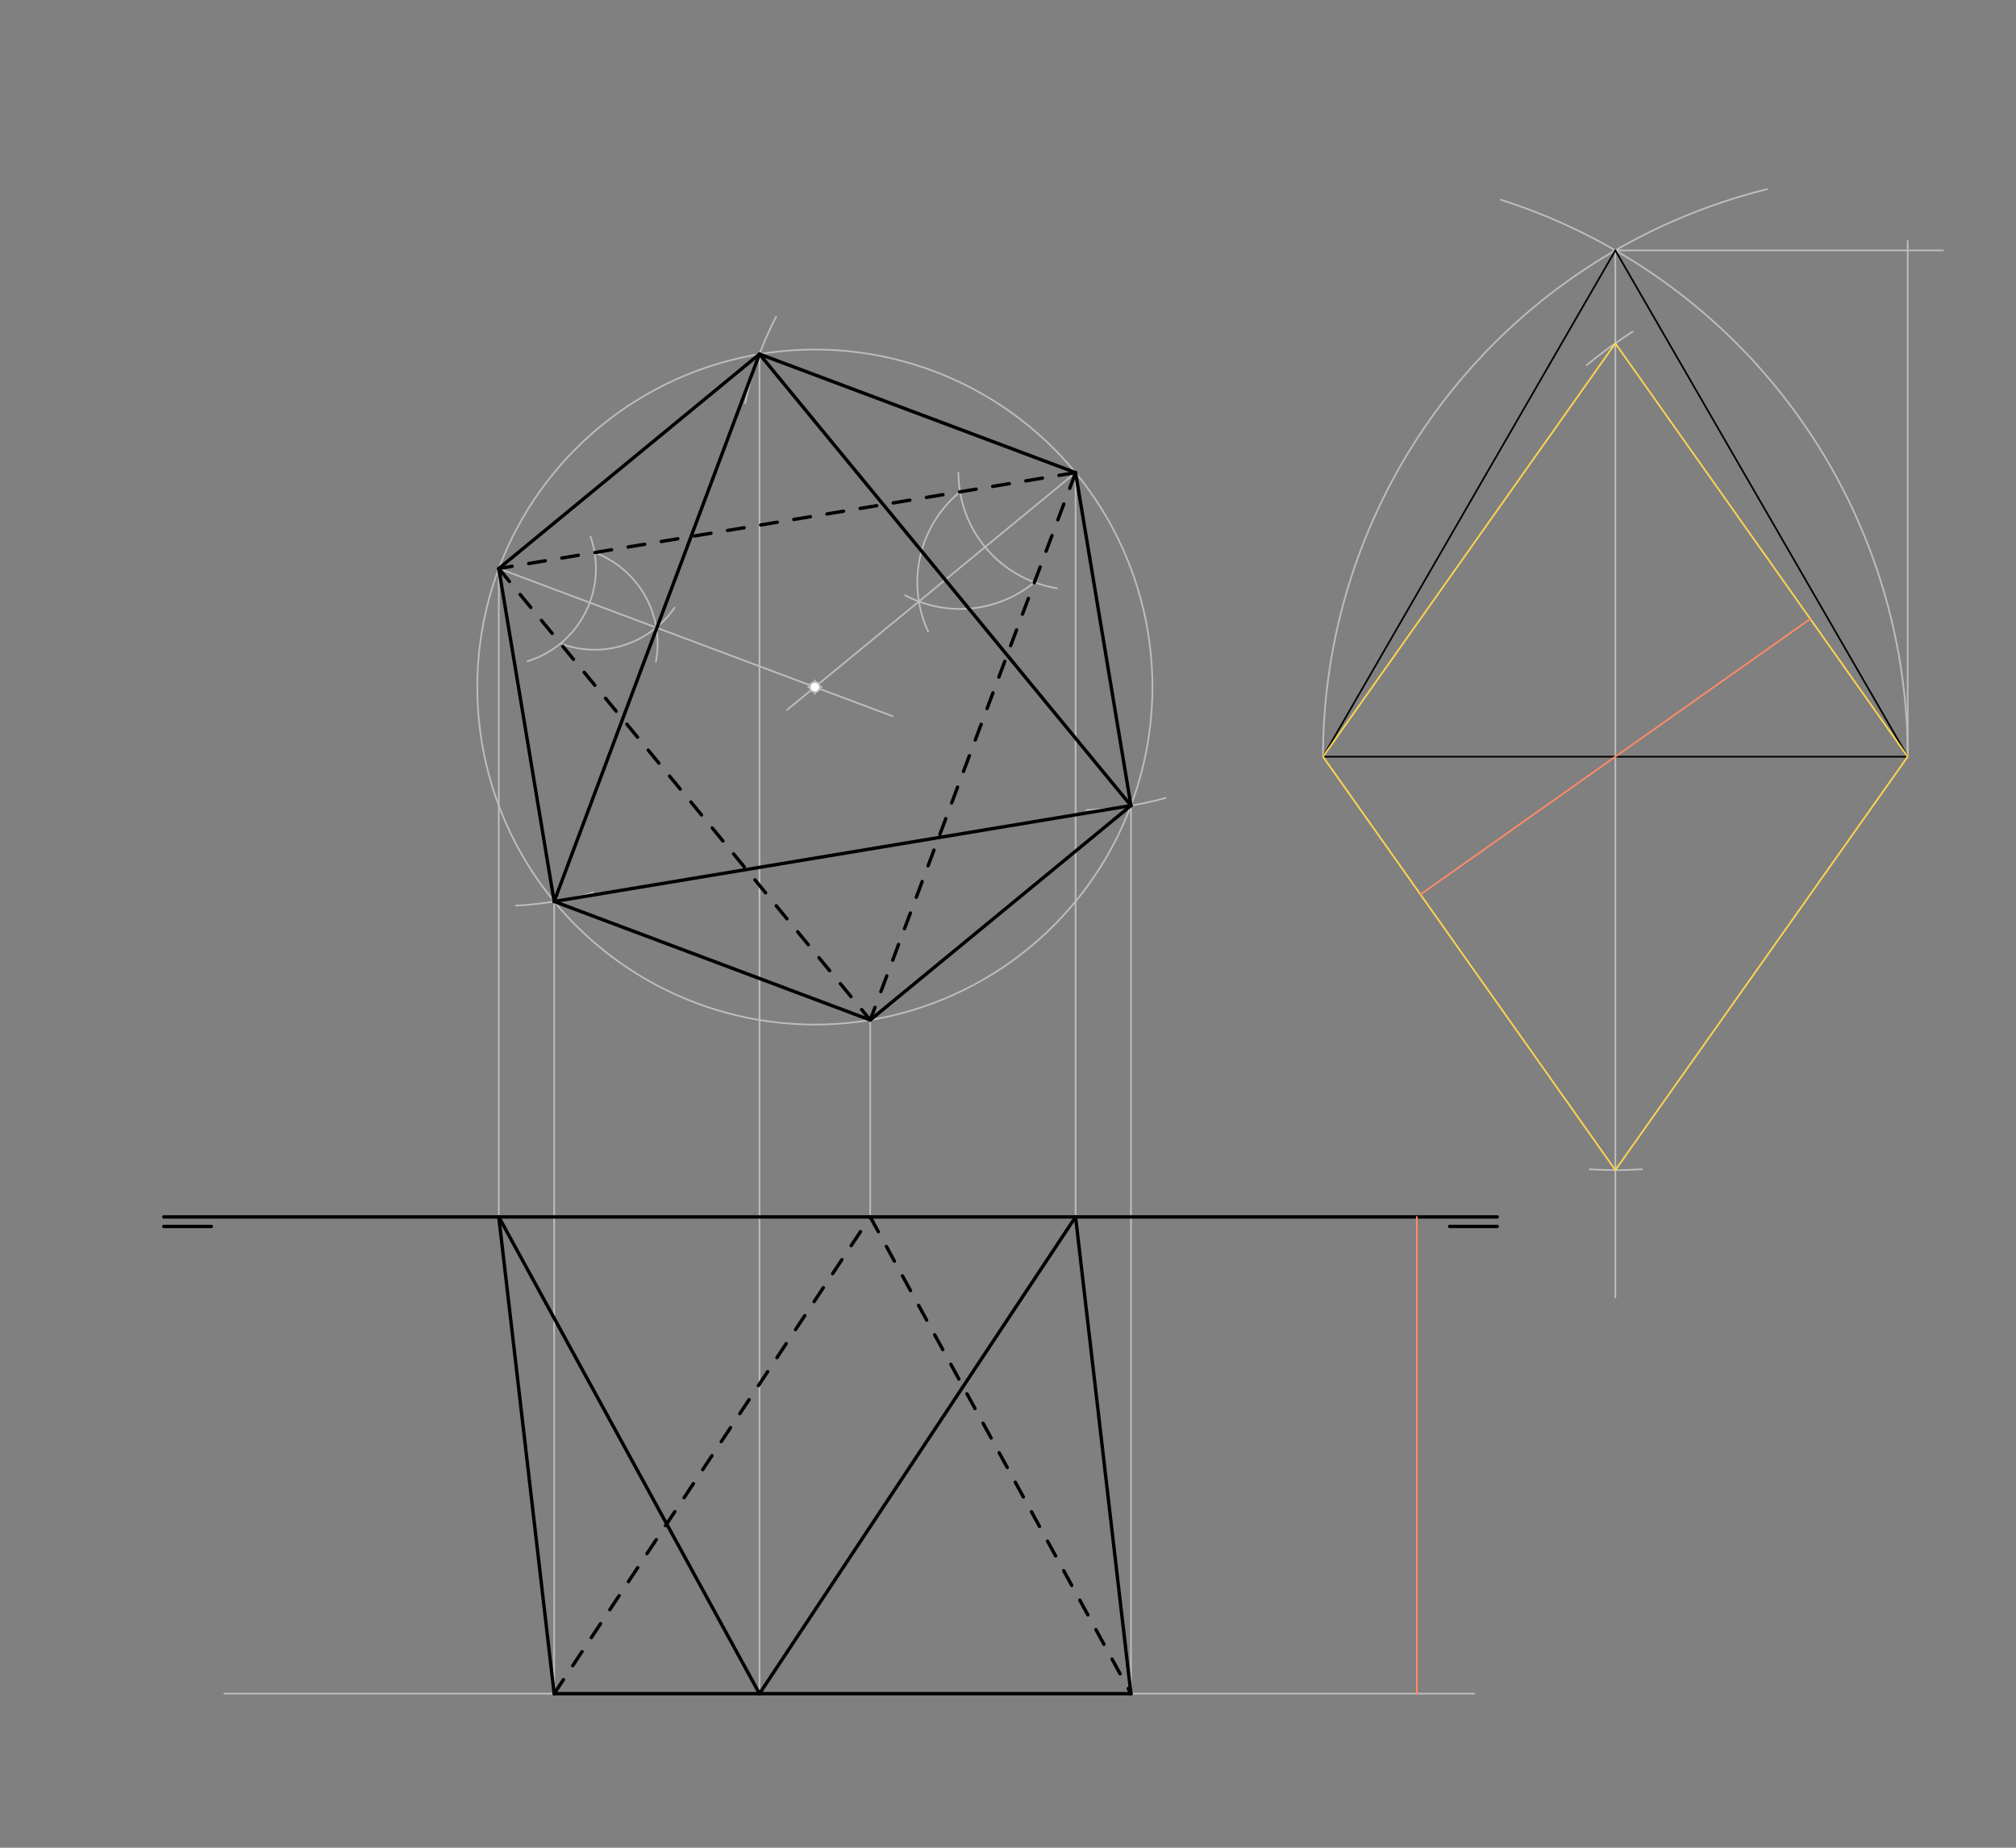 <svg xmlns="http://www.w3.org/2000/svg" class="svg--816" height="100%" preserveAspectRatio="xMidYMid meet" viewBox="0 0 1200 1100" width="100%"><rect x="0" y="0" width="1200" height="1100" fill="#808080" stroke="none"/><defs><marker id="marker-arrow" markerHeight="16" markerUnits="userSpaceOnUse" markerWidth="24" orient="auto-start-reverse" refX="24" refY="4" viewBox="0 0 24 8"><path d="M 0 0 L 24 4 L 0 8 z" stroke="inherit"></path></marker></defs><g class="aux-layer--949"><g class="element--733"><path d="M 351.5 319.469 A 57.81 57.81 0 0 1 313.952 393.695" fill="none" stroke="#BDBDBD" stroke-dasharray="none" stroke-linecap="round" stroke-width="1"></path></g><g class="element--733"><path d="M 353.925 328.975 A 57.81 57.81 0 0 1 390.423 393.865" fill="none" stroke="#BDBDBD" stroke-dasharray="none" stroke-linecap="round" stroke-width="1"></path></g><g class="element--733"><path d="M 333.624 383.103 A 57.81 57.81 0 0 0 401.518 361.791" fill="none" stroke="#BDBDBD" stroke-dasharray="none" stroke-linecap="round" stroke-width="1"></path></g><g class="element--733"><path d="M 570.5 281.469 A 69.718 69.718 0 0 0 629.222 350.212" fill="none" stroke="#BDBDBD" stroke-dasharray="none" stroke-linecap="round" stroke-width="1"></path></g><g class="element--733"><path d="M 571.444 292.803 A 69.718 69.718 0 0 0 552.501 376.004" fill="none" stroke="#BDBDBD" stroke-dasharray="none" stroke-linecap="round" stroke-width="1"></path></g><g class="element--733"><path d="M 615.735 346.645 A 69.718 69.718 0 0 1 538.781 354.396" fill="none" stroke="#BDBDBD" stroke-dasharray="none" stroke-linecap="round" stroke-width="1"></path></g><g class="element--733"><line stroke="#BDBDBD" stroke-dasharray="none" stroke-linecap="round" stroke-width="1" x1="296.897" x2="531.288" y1="338.458" y2="426.367"></line></g><g class="element--733"><line stroke="#BDBDBD" stroke-dasharray="none" stroke-linecap="round" stroke-width="1" x1="640.218" x2="468.471" y1="281.367" y2="422.649"></line></g><g class="element--733"><g class="center--a87"><line x1="481.038" y1="409.02" x2="489.038" y2="409.02" stroke="#BDBDBD" stroke-width="1" stroke-linecap="round"></line><line x1="485.038" y1="405.02" x2="485.038" y2="413.02" stroke="#BDBDBD" stroke-width="1" stroke-linecap="round"></line><circle class="hit--87b" cx="485.038" cy="409.02" r="4" stroke="none" fill="transparent"></circle></g><circle cx="485.038" cy="409.02" fill="none" r="200.938" stroke="#BDBDBD" stroke-dasharray="none" stroke-width="1"></circle></g><g class="element--733"><path d="M 462.014 188.527 A 200.938 200.938 0 0 0 443.592 239.961" fill="none" stroke="#BDBDBD" stroke-dasharray="none" stroke-linecap="round" stroke-width="1"></path></g><g class="element--733"><path d="M 693.764 475.039 A 200.938 200.938 0 0 1 646.652 482.202" fill="none" stroke="#BDBDBD" stroke-dasharray="none" stroke-linecap="round" stroke-width="1"></path></g><g class="element--733"><path d="M 307.039 539.14 A 200.938 200.938 0 0 0 352.939 531.423" fill="none" stroke="#BDBDBD" stroke-dasharray="none" stroke-linecap="round" stroke-width="1"></path></g><g class="element--733"><line stroke="#BDBDBD" stroke-dasharray="none" stroke-linecap="round" stroke-width="1" x1="296.897" x2="296.897" y1="338.458" y2="724.469"></line></g><g class="element--733"><line stroke="#BDBDBD" stroke-dasharray="none" stroke-linecap="round" stroke-width="1" x1="517.999" x2="517.999" y1="607.236" y2="724.469"></line></g><g class="element--733"><line stroke="#BDBDBD" stroke-dasharray="none" stroke-linecap="round" stroke-width="1" x1="640.218" x2="640.218" y1="281.367" y2="724.469"></line></g><g class="element--733"><path d="M 787.5 450.469 A 348.035 348.035 0 0 1 1051.803 112.657" fill="none" stroke="#BDBDBD" stroke-dasharray="none" stroke-linecap="round" stroke-width="1"></path></g><g class="element--733"><path d="M 1135.535 450.469 A 348.035 348.035 0 0 0 893.448 118.952" fill="none" stroke="#BDBDBD" stroke-dasharray="none" stroke-linecap="round" stroke-width="1"></path></g><g class="element--733"><line stroke="#BDBDBD" stroke-dasharray="none" stroke-linecap="round" stroke-width="1" x1="961.517" x2="961.517" y1="149.062" y2="450.469"></line></g><g class="element--733"><line stroke="#BDBDBD" stroke-dasharray="none" stroke-linecap="round" stroke-width="1" x1="961.517" x2="1156.5" y1="149.062" y2="149.062"></line></g><g class="element--733"><line stroke="#BDBDBD" stroke-dasharray="none" stroke-linecap="round" stroke-width="1" x1="1135.535" x2="1135.535" y1="450.469" y2="143.469"></line></g><g class="element--733"><path d="M 944.483 217.348 A 301.407 301.407 0 0 1 971.771 197.432" fill="none" stroke="#BDBDBD" stroke-dasharray="none" stroke-linecap="round" stroke-width="1"></path></g><g class="element--733"><line stroke="#BDBDBD" stroke-dasharray="none" stroke-linecap="round" stroke-width="1" x1="961.517" x2="961.517" y1="450.469" y2="772.469"></line></g><g class="element--733"><path d="M 946.212 696.09 A 246.098 246.098 0 0 0 977.345 696.057" fill="none" stroke="#BDBDBD" stroke-dasharray="none" stroke-linecap="round" stroke-width="1"></path></g><g class="element--733"><line stroke="#BDBDBD" stroke-dasharray="none" stroke-linecap="round" stroke-width="1" x1="877.5" x2="133.5" y1="1008.273" y2="1008.273"></line></g><g class="element--733"><line stroke="#BDBDBD" stroke-dasharray="none" stroke-linecap="round" stroke-width="1" x1="452.077" x2="452.077" y1="210.804" y2="1008.273"></line></g><g class="element--733"><line stroke="#BDBDBD" stroke-dasharray="none" stroke-linecap="round" stroke-width="1" x1="329.859" x2="329.859" y1="536.674" y2="1008.273"></line></g><g class="element--733"><line stroke="#BDBDBD" stroke-dasharray="none" stroke-linecap="round" stroke-width="1" x1="673.179" x2="673.179" y1="479.583" y2="1008.273"></line></g><g class="element--733"><circle cx="485.038" cy="409.02" r="3" stroke="#BDBDBD" stroke-width="1" fill="#ffffff"></circle>}</g></g><g class="main-layer--75a"><g class="element--733"><line stroke="#000000" stroke-dasharray="none" stroke-linecap="round" stroke-width="2" x1="97.5" x2="891.201" y1="724.469" y2="724.469"></line></g><g class="element--733"><line stroke="#000000" stroke-dasharray="none" stroke-linecap="round" stroke-width="2" x1="97.5" x2="125.846" y1="730.138" y2="730.138"></line></g><g class="element--733"><line stroke="#000000" stroke-dasharray="none" stroke-linecap="round" stroke-width="2" x1="891.201" x2="862.854" y1="730.138" y2="730.138"></line></g><g class="element--733"><line stroke="#000000" stroke-dasharray="10" stroke-linecap="round" stroke-width="2" x1="296.897" x2="517.999" y1="338.458" y2="607.236"></line></g><g class="element--733"><line stroke="#000000" stroke-dasharray="10" stroke-linecap="round" stroke-width="2" x1="640.218" x2="296.897" y1="281.367" y2="338.458"></line></g><g class="element--733"><line stroke="#000000" stroke-dasharray="10" stroke-linecap="round" stroke-width="2" x1="640.218" x2="517.999" y1="281.367" y2="607.236"></line></g><g class="element--733"><line stroke="#000000" stroke-dasharray="none" stroke-linecap="round" stroke-width="2" x1="296.897" x2="452.077" y1="338.458" y2="210.804"></line></g><g class="element--733"><line stroke="#000000" stroke-dasharray="none" stroke-linecap="round" stroke-width="2" x1="452.077" x2="640.218" y1="210.804" y2="281.367"></line></g><g class="element--733"><line stroke="#000000" stroke-dasharray="none" stroke-linecap="round" stroke-width="2" x1="640.218" x2="673.179" y1="281.367" y2="479.583"></line></g><g class="element--733"><line stroke="#000000" stroke-dasharray="none" stroke-linecap="round" stroke-width="2" x1="673.179" x2="517.999" y1="479.583" y2="607.236"></line></g><g class="element--733"><line stroke="#000000" stroke-dasharray="none" stroke-linecap="round" stroke-width="2" x1="517.999" x2="329.859" y1="607.236" y2="536.674"></line></g><g class="element--733"><line stroke="#000000" stroke-dasharray="none" stroke-linecap="round" stroke-width="2" x1="329.859" x2="296.897" y1="536.674" y2="338.458"></line></g><g class="element--733"><line stroke="#000000" stroke-dasharray="none" stroke-linecap="round" stroke-width="2" x1="452.077" x2="329.859" y1="210.804" y2="536.674"></line></g><g class="element--733"><line stroke="#000000" stroke-dasharray="none" stroke-linecap="round" stroke-width="2" x1="452.077" x2="673.179" y1="210.804" y2="479.583"></line></g><g class="element--733"><line stroke="#000000" stroke-dasharray="none" stroke-linecap="round" stroke-width="2" x1="673.179" x2="329.859" y1="479.583" y2="536.674"></line></g><g class="element--733"><line stroke="#000000" stroke-dasharray="none" stroke-linecap="round" stroke-width="1" x1="787.5" x2="1135.535" y1="450.469" y2="450.469"></line></g><g class="element--733"><line stroke="#000000" stroke-dasharray="none" stroke-linecap="round" stroke-width="1" x1="961.517" x2="787.5" y1="149.062" y2="450.469"></line></g><g class="element--733"><line stroke="#000000" stroke-dasharray="none" stroke-linecap="round" stroke-width="1" x1="961.517" x2="1135.535" y1="149.062" y2="450.469"></line></g><g class="element--733"><line stroke="#FFD54F" stroke-dasharray="none" stroke-linecap="round" stroke-width="1" x1="961.517" x2="787.5" y1="204.371" y2="450.469"></line></g><g class="element--733"><line stroke="#FFD54F" stroke-dasharray="none" stroke-linecap="round" stroke-width="1" x1="961.517" x2="1135.535" y1="204.371" y2="450.469"></line></g><g class="element--733"><line stroke="#FFD54F" stroke-dasharray="none" stroke-linecap="round" stroke-width="1" x1="787.5" x2="961.517" y1="450.469" y2="696.566"></line></g><g class="element--733"><line stroke="#FFD54F" stroke-dasharray="none" stroke-linecap="round" stroke-width="1" x1="1135.535" x2="961.517" y1="450.469" y2="696.566"></line></g><g class="element--733"><line stroke="#FF8A65" stroke-dasharray="none" stroke-linecap="round" stroke-width="1" x1="845.506" x2="1077.529" y1="532.501" y2="368.436"></line></g><g class="element--733"><line stroke="#FF8A65" stroke-dasharray="none" stroke-linecap="round" stroke-width="1" x1="843.341" x2="843.341" y1="724.469" y2="1008.273"></line></g><g class="element--733"><line stroke="#000000" stroke-dasharray="none" stroke-linecap="round" stroke-width="2" x1="296.897" x2="452.077" y1="724.469" y2="1008.273"></line></g><g class="element--733"><line stroke="#000000" stroke-dasharray="none" stroke-linecap="round" stroke-width="2" x1="640.218" x2="452.077" y1="724.469" y2="1008.273"></line></g><g class="element--733"><line stroke="#000000" stroke-dasharray="none" stroke-linecap="round" stroke-width="2" x1="296.897" x2="329.859" y1="724.469" y2="1008.273"></line></g><g class="element--733"><line stroke="#000000" stroke-dasharray="none" stroke-linecap="round" stroke-width="2" x1="640.218" x2="673.179" y1="724.469" y2="1008.273"></line></g><g class="element--733"><line stroke="#000000" stroke-dasharray="none" stroke-linecap="round" stroke-width="2" x1="329.859" x2="673.179" y1="1008.273" y2="1008.273"></line></g><g class="element--733"><line stroke="#000000" stroke-dasharray="10" stroke-linecap="round" stroke-width="2" x1="329.859" x2="517.999" y1="1008.273" y2="724.469"></line></g><g class="element--733"><line stroke="#000000" stroke-dasharray="10" stroke-linecap="round" stroke-width="2" x1="517.999" x2="673.179" y1="724.469" y2="1008.273"></line></g></g><g class="snaps-layer--ac6"></g><g class="temp-layer--52d"></g></svg>